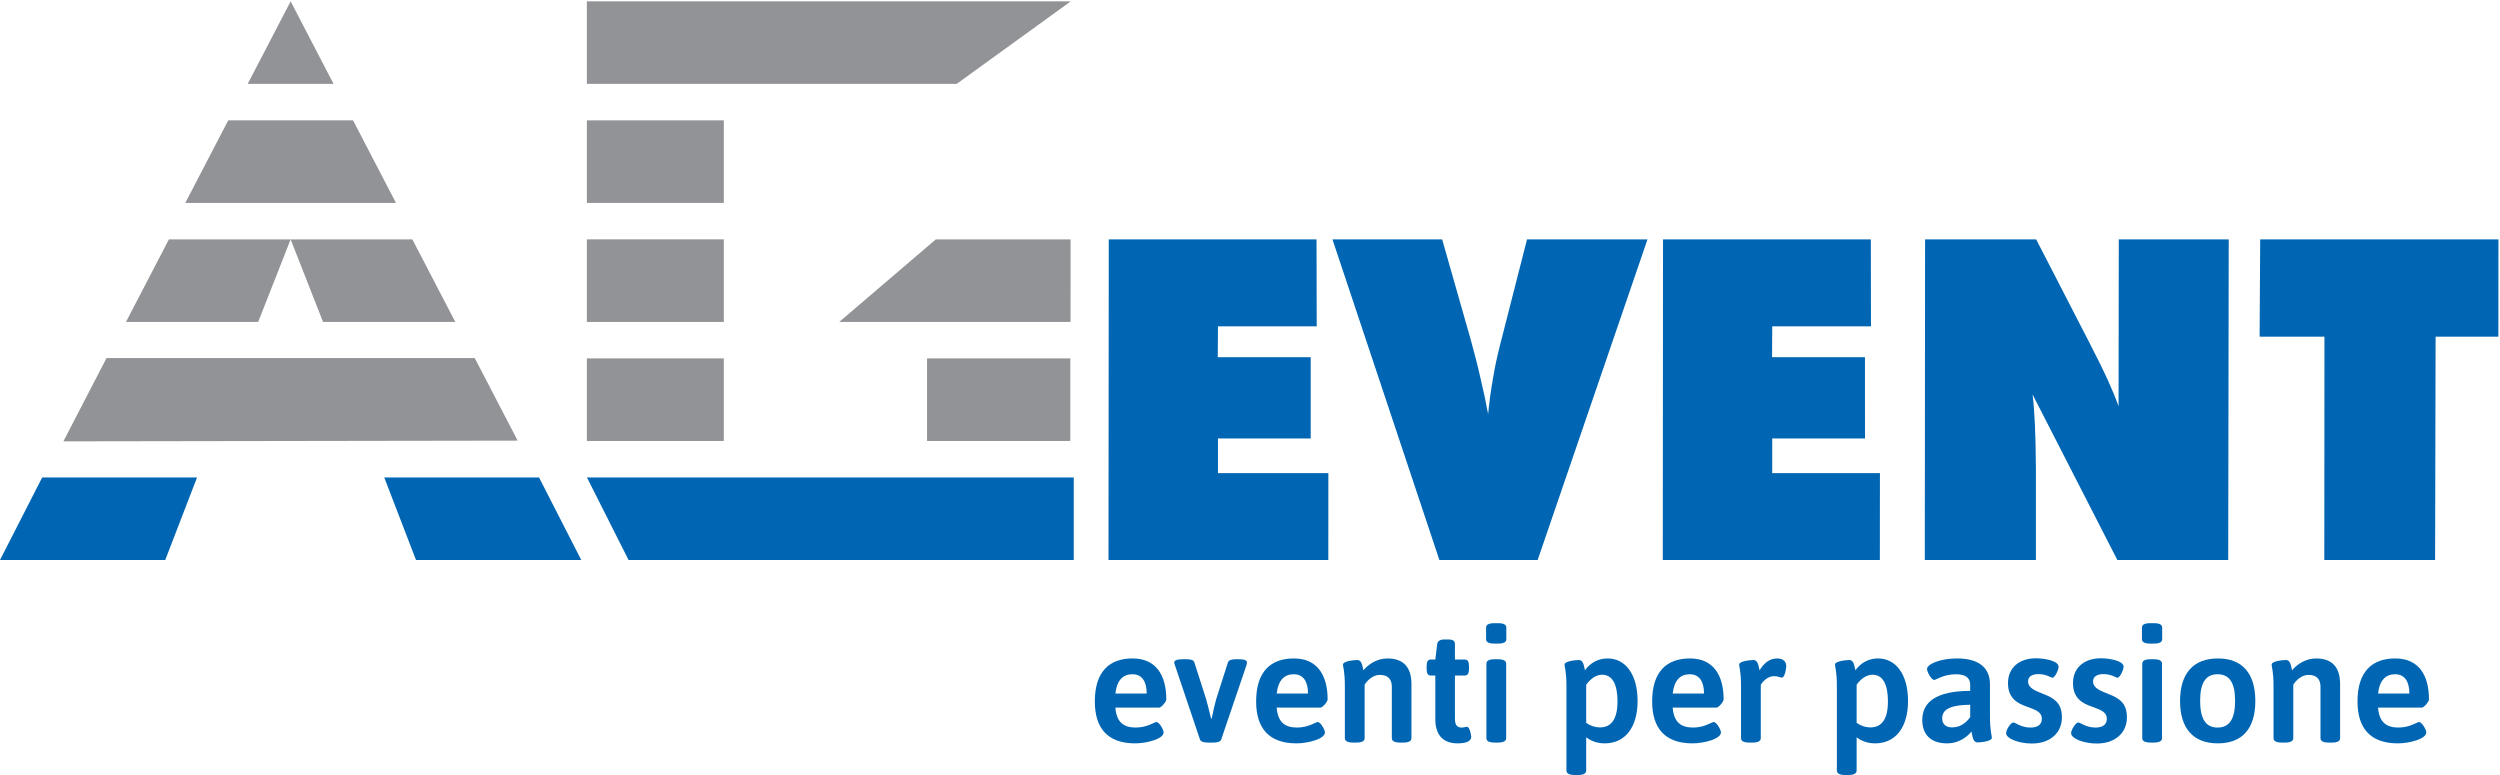 <?xml version="1.0" encoding="UTF-8" standalone="no"?>
<!DOCTYPE svg PUBLIC "-//W3C//DTD SVG 1.1//EN" "http://www.w3.org/Graphics/SVG/1.1/DTD/svg11.dtd">
<svg width="100%" height="100%" viewBox="0 0 742 230" version="1.1" xmlns="http://www.w3.org/2000/svg" xmlns:xlink="http://www.w3.org/1999/xlink" xml:space="preserve" xmlns:serif="http://www.serif.com/" style="fill-rule:evenodd;clip-rule:evenodd;stroke-linejoin:round;stroke-miterlimit:2;">
    <g transform="matrix(0.24,0,0,0.24,0,0)">
        <g transform="matrix(4.167,0,0,4.167,0,0)">
            <path d="M249.068,95.538L317.71,95.538L317.724,71.045L277.722,71.045L249.068,95.538Z" style="fill:rgb(145,147,150);"/>
            <rect x="174.17" y="71.038" width="40.642" height="24.507" style="fill:rgb(145,147,150);"/>
            <rect x="174.17" y="106.364" width="40.642" height="24.504" style="fill:rgb(145,147,150);"/>
            <rect x="275.128" y="106.364" width="42.517" height="24.504" style="fill:rgb(145,147,150);"/>
            <path d="M50.128,71.045L37.382,95.545L76.622,95.545L86.256,71.045L50.128,71.045Z" style="fill:rgb(145,147,150);"/>
            <path d="M135.124,95.545L122.378,71.045L86.256,71.045L95.872,95.545L135.124,95.545Z" style="fill:rgb(145,147,150);"/>
            <path d="M174.17,24.894L283.917,24.894L317.789,0.394L174.17,0.394L174.17,24.894Z" style="fill:rgb(145,147,150);"/>
            <rect x="174.17" y="35.718" width="40.642" height="24.5" style="fill:rgb(145,147,150);"/>
            <path d="M117.516,60.218L54.99,60.218L67.736,35.718L104.774,35.718L117.516,60.218Z" style="fill:rgb(145,147,150);"/>
            <path d="M140.895,106.271L31.607,106.271L18.811,130.984L153.627,130.768L140.895,106.271Z" style="fill:rgb(145,147,150);"/>
            <path d="M86.256,0.394L73.51,24.894L98.988,24.894L86.256,0.394Z" style="fill:rgb(145,147,150);"/>
            <path d="M12.516,141.702L0,166.195L49.039,166.195L58.479,141.699L12.516,141.702Z" style="fill:rgb(0,102,179);"/>
            <path d="M123.46,166.195L172.507,166.195L159.976,141.702L114.038,141.702L123.46,166.195Z" style="fill:rgb(0,102,179);"/>
            <path d="M186.542,166.195L318.666,166.195L318.666,141.699L174.195,141.699L186.542,166.195Z" style="fill:rgb(0,102,179);"/>
            <path d="M689.798,166.195L689.841,99.915L670.598,99.915L670.774,71.045L741.478,71.045L741.457,99.915L722.828,99.915L722.681,166.195L689.798,166.195ZM571.232,166.195L571.318,71.045L604.288,71.045L619.866,101.265C620.103,101.75 620.491,102.48 620.987,103.486C624.422,110.076 627.024,115.775 628.738,120.558L628.806,71.045L661.434,71.045L661.283,166.195L628.382,166.195L603.21,117.051C603.796,121.522 604.141,128.76 604.209,138.773L604.209,166.195L571.232,166.195ZM493.47,166.195L557.897,166.195L557.915,140.405L525.947,140.405L525.958,130.131L553.488,130.131L553.473,106.002L525.908,106.002L525.958,96.853L555.259,96.853L555.22,71.045L493.546,71.045L493.47,166.195ZM427.175,166.195L456.343,166.195L488.935,71.045L453.184,71.045L445.236,102.174C444.337,105.689 443.582,109.189 443.022,112.642C442.411,116.095 441.965,119.545 441.638,122.919C440.999,119.412 440.251,115.855 439.364,112.189C438.552,108.535 437.567,104.762 436.482,100.816L427.994,71.045L395.445,71.045L427.175,166.195ZM328.975,166.195L329.057,71.045L390.717,71.045L390.771,96.853L361.467,96.853L361.402,106.002L388.989,106.002L388.989,130.131L361.459,130.131L361.459,140.405L394.229,140.405L394.214,166.195L328.975,166.195Z" style="fill:rgb(0,102,179);"/>
            <path d="M331.02,205.828L340.312,205.828C340.312,202.309 338.952,200.103 336.088,200.103C333.367,200.103 331.489,201.745 331.02,205.828ZM346.133,207.565C346.133,208.269 344.63,210.006 344.02,210.006L331.02,210.006C331.348,214.324 333.46,215.92 337.075,215.92C340.454,215.92 342.613,214.277 343.176,214.277C344.068,214.277 345.335,216.577 345.335,217.375C345.335,219.299 340.312,220.613 336.887,220.613C328.673,220.613 324.918,216.061 324.918,208.175C324.918,199.258 329.283,195.409 336.136,195.409C343.176,195.409 346.133,200.525 346.133,207.565Z" style="fill:rgb(0,102,179);fill-rule:nonzero;"/>
            <path d="M370.069,196.582C370.069,196.817 370.023,197.052 369.929,197.38L362.42,219.487C362.185,220.144 361.246,220.379 360.072,220.379L358.523,220.379C357.303,220.379 356.365,220.144 356.13,219.487L348.667,197.333C348.573,197.099 348.48,196.817 348.48,196.582C348.48,196.019 349.277,195.644 351.014,195.644L352.094,195.644C353.314,195.644 354.253,195.878 354.44,196.536L357.961,207.518C358.383,208.926 358.946,211.367 359.416,213.244L359.603,213.244C359.978,211.367 360.542,208.879 360.917,207.565L364.438,196.536C364.672,195.878 365.611,195.644 366.831,195.644L367.629,195.644C369.319,195.644 370.069,195.972 370.069,196.582Z" style="fill:rgb(0,102,179);fill-rule:nonzero;"/>
            <path d="M378.893,205.828L388.186,205.828C388.186,202.309 386.825,200.103 383.962,200.103C381.24,200.103 379.362,201.745 378.893,205.828ZM394.006,207.565C394.006,208.269 392.504,210.006 391.894,210.006L378.893,210.006C379.222,214.324 381.333,215.92 384.948,215.92C388.327,215.92 390.486,214.277 391.049,214.277C391.941,214.277 393.208,216.577 393.208,217.375C393.208,219.299 388.186,220.613 384.76,220.613C376.547,220.613 372.791,216.061 372.791,208.175C372.791,199.258 377.157,195.409 384.009,195.409C391.049,195.409 394.006,200.525 394.006,207.565Z" style="fill:rgb(0,102,179);fill-rule:nonzero;"/>
            <path d="M418.882,203.012L418.882,219.064C418.882,219.909 418.178,220.379 416.441,220.379L415.503,220.379C413.813,220.379 413.062,219.909 413.062,219.064L413.062,203.811C413.062,201.604 411.935,200.29 409.495,200.29C407.524,200.29 405.881,201.792 404.989,203.2L404.989,219.064C404.989,219.909 404.238,220.379 402.502,220.379L401.609,220.379C399.873,220.379 399.122,219.909 399.122,219.064L399.122,203.576C399.122,199.211 398.559,197.896 398.559,197.239C398.559,196.207 401.844,195.878 402.83,195.878C404.191,195.878 404.332,197.756 404.613,198.929C406.21,197.005 408.838,195.409 411.748,195.409C416.441,195.409 418.882,197.943 418.882,203.012Z" style="fill:rgb(0,102,179);fill-rule:nonzero;"/>
            <path d="M431.789,191.091L431.789,195.737L434.699,195.737C435.591,195.737 435.967,196.348 435.967,197.756L435.967,198.46C435.967,199.868 435.591,200.478 434.699,200.478L431.789,200.478L431.789,213.338C431.789,215.262 432.54,215.92 433.808,215.92C434.559,215.92 435.028,215.685 435.356,215.685C436.201,215.685 436.623,218.266 436.623,218.642C436.623,220.472 433.901,220.613 432.54,220.613C428.88,220.613 425.969,218.736 425.969,213.432L425.969,200.478L424.608,200.478C423.763,200.478 423.388,199.868 423.388,198.46L423.388,197.756C423.388,196.348 423.763,195.737 424.608,195.737L425.969,195.737L426.532,191.091C426.673,190.246 427.377,189.777 428.691,189.777L429.818,189.777C431.226,189.777 431.789,190.246 431.789,191.091Z" style="fill:rgb(0,102,179);fill-rule:nonzero;"/>
            <path d="M446.997,196.958L446.997,219.064C446.997,219.909 446.245,220.379 444.509,220.379L443.617,220.379C441.88,220.379 441.13,219.909 441.13,219.064L441.13,196.958C441.13,196.113 441.88,195.644 443.617,195.644L444.509,195.644C446.245,195.644 446.997,196.113 446.997,196.958ZM447.043,186.257L447.043,189.683C447.043,190.575 446.293,190.997 444.556,190.997L443.523,190.997C441.786,190.997 441.036,190.575 441.036,189.683L441.036,186.257C441.036,185.412 441.786,184.943 443.523,184.943L444.556,184.943C446.293,184.943 447.043,185.412 447.043,186.257Z" style="fill:rgb(0,102,179);fill-rule:nonzero;"/>
            <path d="M470.746,203.2L470.746,214.512C471.826,215.309 473.233,215.873 474.97,215.873C478.349,215.826 480.039,213.15 480.039,208.175C480.039,203.059 478.49,200.243 475.486,200.243C473.608,200.243 471.966,201.511 470.746,203.2ZM485.999,208.035C485.999,215.873 482.292,220.613 476.237,220.613C473.75,220.613 472.013,219.768 470.746,218.83L470.746,228.639C470.746,229.531 469.994,230 468.258,230L467.366,230C465.63,230 464.879,229.531 464.879,228.639L464.879,203.576C464.879,199.211 464.316,197.896 464.316,197.239C464.316,196.207 467.601,195.878 468.587,195.878C469.948,195.878 470.089,197.756 470.37,198.929C471.919,196.77 474.266,195.409 477.082,195.409C482.433,195.409 485.999,200.197 485.999,208.035Z" style="fill:rgb(0,102,179);fill-rule:nonzero;"/>
            <path d="M496.419,205.828L505.712,205.828C505.712,202.309 504.351,200.103 501.488,200.103C498.766,200.103 496.888,201.745 496.419,205.828ZM511.532,207.565C511.532,208.269 510.03,210.006 509.42,210.006L496.419,210.006C496.748,214.324 498.859,215.92 502.474,215.92C505.853,215.92 508.012,214.277 508.575,214.277C509.467,214.277 510.734,216.577 510.734,217.375C510.734,219.299 505.712,220.613 502.286,220.613C494.073,220.613 490.317,216.061 490.317,208.175C490.317,199.258 494.683,195.409 501.535,195.409C508.575,195.409 511.532,200.525 511.532,207.565Z" style="fill:rgb(0,102,179);fill-rule:nonzero;"/>
            <path d="M530.119,197.662C530.119,198.554 529.649,201.088 528.851,201.088C528.194,201.088 527.678,200.666 526.505,200.666C524.392,200.666 522.891,202.637 522.562,203.2L522.562,219.064C522.562,219.909 521.81,220.379 520.073,220.379L519.182,220.379C517.445,220.379 516.695,219.909 516.695,219.064L516.695,203.576C516.695,199.211 516.132,197.896 516.132,197.239C516.132,196.207 519.418,195.878 520.403,195.878C521.763,195.878 521.905,197.756 522.187,198.929C523.406,197.005 524.956,195.409 527.444,195.409C529.555,195.409 530.119,196.723 530.119,197.662Z" style="fill:rgb(0,102,179);fill-rule:nonzero;"/>
            <path d="M551.005,203.2L551.005,214.512C552.084,215.309 553.492,215.873 555.229,215.873C558.608,215.826 560.298,213.15 560.298,208.175C560.298,203.059 558.749,200.243 555.745,200.243C553.867,200.243 552.225,201.511 551.005,203.2ZM566.258,208.035C566.258,215.873 562.551,220.613 556.496,220.613C554.009,220.613 552.272,219.768 551.005,218.83L551.005,228.639C551.005,229.531 550.253,230 548.517,230L547.625,230C545.889,230 545.138,229.531 545.138,228.639L545.138,203.576C545.138,199.211 544.575,197.896 544.575,197.239C544.575,196.207 547.86,195.878 548.846,195.878C550.207,195.878 550.348,197.756 550.629,198.929C552.178,196.77 554.525,195.409 557.341,195.409C562.692,195.409 566.258,200.197 566.258,208.035Z" style="fill:rgb(0,102,179);fill-rule:nonzero;"/>
            <path d="M576.397,213.15C576.397,214.84 577.383,215.873 579.354,215.873C581.701,215.873 583.531,214.512 584.705,212.822L584.705,209.161C580.105,209.208 576.397,209.959 576.397,213.15ZM590.572,203.059L590.572,212.493C590.572,216.999 591.134,218.266 591.134,218.97C591.134,220.003 587.849,220.332 586.864,220.332C585.503,220.332 585.361,218.36 585.08,217.093C584.235,218.173 581.842,220.613 577.806,220.613C572.924,220.613 570.484,217.891 570.484,213.714C570.484,208.363 574.52,205.078 584.705,205.031L584.705,203.247C584.705,201.37 583.579,200.103 580.527,200.103C576.773,200.103 574.567,201.792 574.05,201.792C573.159,201.792 571.891,199.352 571.891,198.554C571.891,197.099 575.787,195.409 580.809,195.409C587.615,195.409 590.572,198.46 590.572,203.059Z" style="fill:rgb(0,102,179);fill-rule:nonzero;"/>
            <path d="M610.942,197.85C610.942,198.788 609.862,201.135 609.112,201.135C608.689,201.135 607.281,200.055 604.982,200.055C603.151,200.055 601.884,200.76 601.884,202.167C601.884,204.28 604.043,204.984 606.577,206.016C610.003,207.33 611.927,208.973 611.927,212.916C611.927,217.468 608.454,220.66 603.01,220.66C599.255,220.66 595.36,219.252 595.36,217.562C595.36,216.624 596.721,214.418 597.518,214.418C598.129,214.418 599.771,215.92 602.588,215.92C604.794,215.92 605.967,215.028 605.967,213.291C605.967,211.414 604.324,210.71 601.696,209.771C598.411,208.692 595.923,207.002 595.923,202.731C595.923,198.225 599.209,195.362 604.183,195.362C607.093,195.362 610.942,196.207 610.942,197.85Z" style="fill:rgb(0,102,179);fill-rule:nonzero;"/>
            <path d="M630.233,197.85C630.233,198.788 629.153,201.135 628.402,201.135C627.98,201.135 626.572,200.055 624.272,200.055C622.441,200.055 621.174,200.76 621.174,202.167C621.174,204.28 623.333,204.984 625.868,206.016C629.294,207.33 631.218,208.973 631.218,212.916C631.218,217.468 627.745,220.66 622.301,220.66C618.546,220.66 614.651,219.252 614.651,217.562C614.651,216.624 616.012,214.418 616.809,214.418C617.42,214.418 619.062,215.92 621.879,215.92C624.084,215.92 625.258,215.028 625.258,213.291C625.258,211.414 623.615,210.71 620.986,209.771C617.701,208.692 615.213,207.002 615.213,202.731C615.213,198.225 618.499,195.362 623.474,195.362C626.384,195.362 630.233,196.207 630.233,197.85Z" style="fill:rgb(0,102,179);fill-rule:nonzero;"/>
            <path d="M641.638,196.958L641.638,219.064C641.638,219.909 640.886,220.379 639.15,220.379L638.258,220.379C636.522,220.379 635.771,219.909 635.771,219.064L635.771,196.958C635.771,196.113 636.522,195.644 638.258,195.644L639.15,195.644C640.886,195.644 641.638,196.113 641.638,196.958ZM641.685,186.257L641.685,189.683C641.685,190.575 640.934,190.997 639.197,190.997L638.165,190.997C636.428,190.997 635.677,190.575 635.677,189.683L635.677,186.257C635.677,185.412 636.428,184.943 638.165,184.943L639.197,184.943C640.934,184.943 641.685,185.412 641.685,186.257Z" style="fill:rgb(0,102,179);fill-rule:nonzero;"/>
            <path d="M652.949,207.987C652.949,213.244 654.545,215.92 658.112,215.92C661.726,215.92 663.322,213.244 663.322,207.987C663.322,202.731 661.726,200.103 658.112,200.103C654.545,200.103 652.949,202.731 652.949,207.987ZM669.329,208.035C669.329,216.201 665.481,220.613 658.206,220.613C650.884,220.613 646.988,216.154 646.988,208.035C646.988,199.868 650.931,195.409 658.206,195.409C665.481,195.409 669.329,199.868 669.329,208.035Z" style="fill:rgb(0,102,179);fill-rule:nonzero;"/>
            <path d="M694.487,203.012L694.487,219.064C694.487,219.909 693.783,220.379 692.047,220.379L691.108,220.379C689.418,220.379 688.667,219.909 688.667,219.064L688.667,203.811C688.667,201.604 687.54,200.29 685.1,200.29C683.129,200.29 681.486,201.792 680.595,203.2L680.595,219.064C680.595,219.909 679.843,220.379 678.107,220.379L677.215,220.379C675.478,220.379 674.728,219.909 674.728,219.064L674.728,203.576C674.728,199.211 674.164,197.896 674.164,197.239C674.164,196.207 677.449,195.878 678.436,195.878C679.796,195.878 679.937,197.756 680.218,198.929C681.815,197.005 684.443,195.409 687.353,195.409C692.047,195.409 694.487,197.943 694.487,203.012Z" style="fill:rgb(0,102,179);fill-rule:nonzero;"/>
            <path d="M705.752,205.828L715.044,205.828C715.044,202.309 713.684,200.103 710.82,200.103C708.099,200.103 706.221,201.745 705.752,205.828ZM720.865,207.565C720.865,208.269 719.362,210.006 718.752,210.006L705.752,210.006C706.08,214.324 708.192,215.92 711.807,215.92C715.186,215.92 717.345,214.277 717.908,214.277C718.8,214.277 720.067,216.577 720.067,217.375C720.067,219.299 715.044,220.613 711.619,220.613C703.405,220.613 699.65,216.061 699.65,208.175C699.65,199.258 704.015,195.409 710.868,195.409C717.908,195.409 720.865,200.525 720.865,207.565Z" style="fill:rgb(0,102,179);fill-rule:nonzero;"/>
        </g>
    </g>
</svg>
